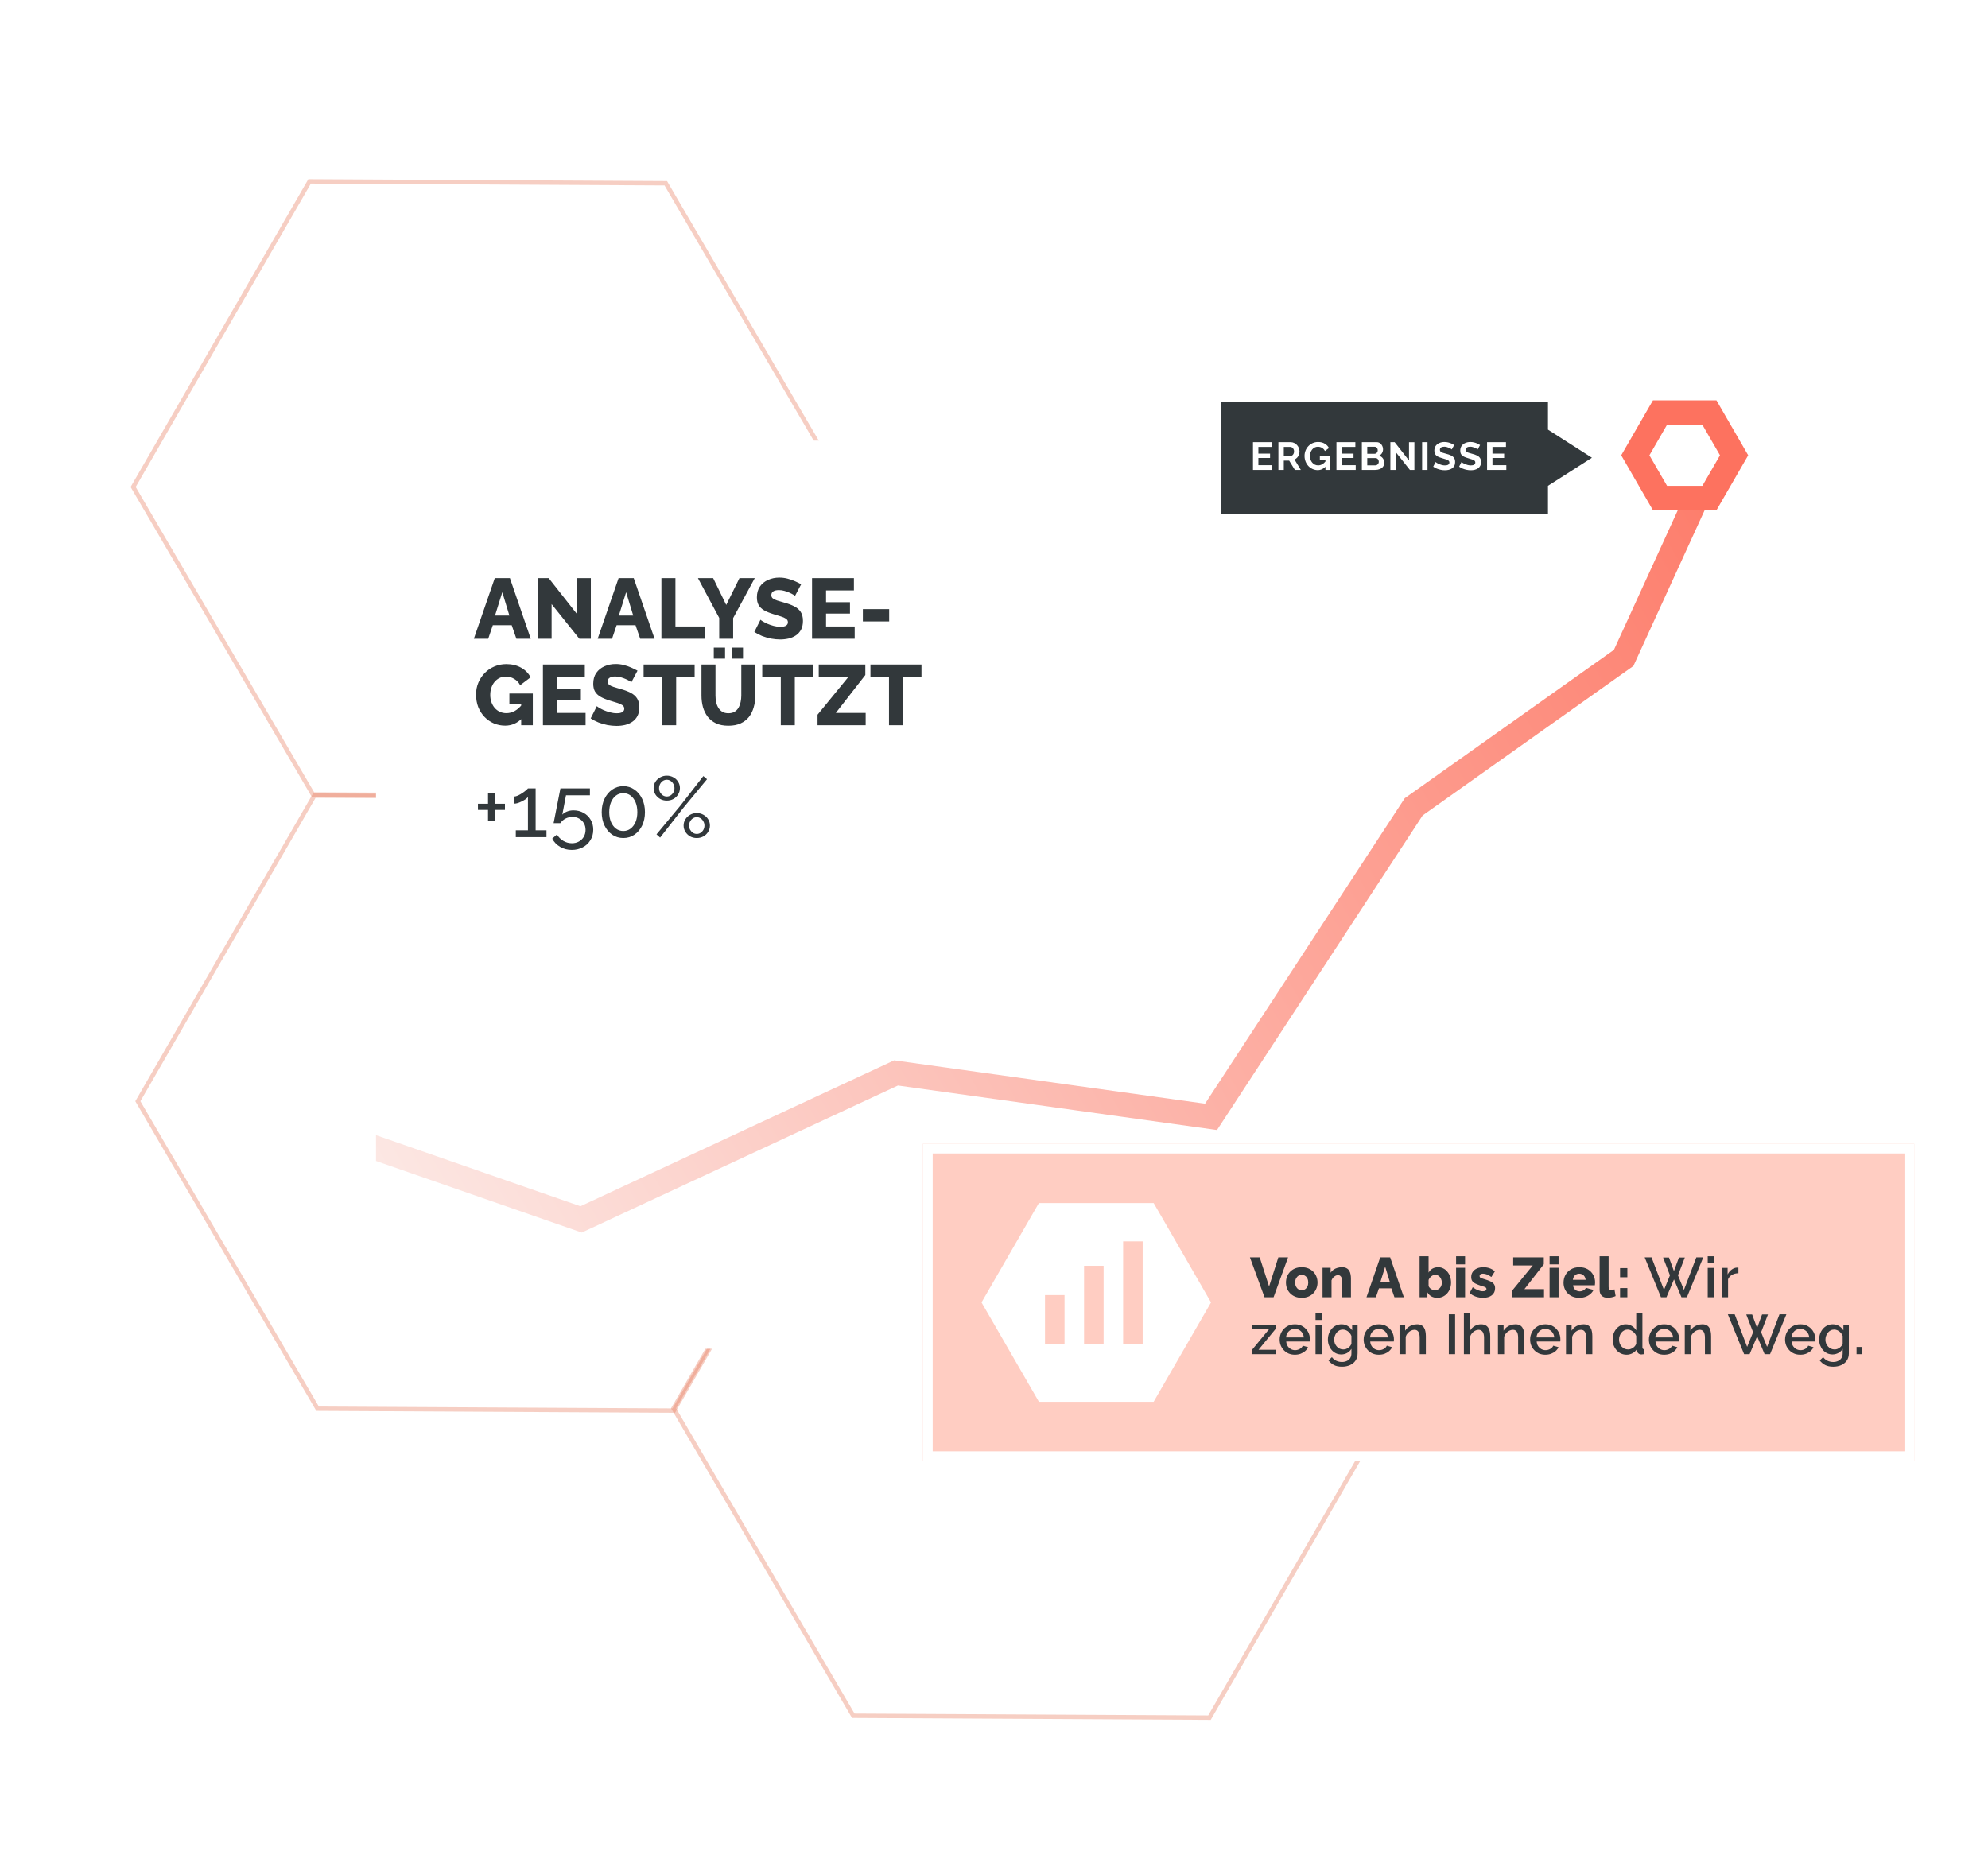 <svg width="943" height="889" viewBox="0 0 943 889" fill="none" xmlns="http://www.w3.org/2000/svg">
<path d="M319.615 669.217L150.651 668.322L65.394 522.442L149.09 377.476L318.054 378.371L403.312 524.251L319.615 669.217Z" stroke="#E47455" stroke-opacity="0.35" stroke-width="2.082"/>
<path d="M317.379 377.808L148.415 376.913L63.157 231.033L146.854 86.067L315.818 86.962L401.075 232.842L317.379 377.808Z" stroke="#E47455" stroke-opacity="0.35" stroke-width="2.082"/>
<path d="M573.714 814.884L404.75 813.989L319.492 668.109L403.189 523.143L572.153 524.038L657.41 669.918L573.714 814.884Z" stroke="#E47455" stroke-opacity="0.35" stroke-width="2.082"/>
<path d="M572.392 524.568L403.428 523.673L318.171 377.793L401.867 232.827L570.831 233.722L656.088 379.602L572.392 524.568Z" stroke="#E47455" stroke-opacity="0.35" stroke-width="2.082"/>
<g clip-path="url(#clip0_2569_15312)" filter="url(#filter0_d_2569_15312)">
<rect width="681" height="430.837" transform="translate(178.357 199.787)" fill="white"/>
<path d="M838.51 153.461L770.179 302.864L670.577 373.512L574.449 520.599L425.046 499.752L275.643 569.242L169.092 532.18" stroke="url(#paint0_linear_2569_15312)" stroke-width="11.582"/>
<path d="M234.698 265.003H241.873L251.765 293.787H244.954L242.725 287.341H233.765L231.576 293.787H224.765L234.698 265.003ZM241.63 282.76L238.265 271.692L234.819 282.76H241.63ZM261.654 277.327V293.787H255.005V265.003H260.276L273.614 281.949V265.003H280.262V293.787H274.83L261.654 277.327ZM293.43 265.003H300.605L310.497 293.787H303.687L301.457 287.341H292.497L290.308 293.787H283.497L293.43 265.003ZM300.362 282.76L296.997 271.692L293.551 282.76H300.362ZM313.737 293.787V265.003H320.386V287.949H334.332V293.787H313.737ZM338.279 265.003L344.482 277.733L350.766 265.003H358.022L347.766 283.976V293.787H341.157V283.895L331.063 265.003H338.279ZM377.111 273.436C377.029 273.3 376.746 273.098 376.259 272.827C375.773 272.53 375.165 272.219 374.435 271.895C373.705 271.571 372.908 271.287 372.043 271.044C371.178 270.8 370.313 270.679 369.448 270.679C368.313 270.679 367.435 270.881 366.813 271.287C366.192 271.665 365.881 272.26 365.881 273.071C365.881 273.719 366.11 274.233 366.57 274.611C367.056 274.99 367.746 275.327 368.638 275.625C369.529 275.895 370.624 276.219 371.921 276.598C373.759 277.084 375.354 277.679 376.705 278.382C378.057 279.057 379.084 279.936 379.786 281.017C380.516 282.098 380.881 283.53 380.881 285.314C380.881 286.936 380.584 288.314 379.989 289.449C379.394 290.557 378.584 291.463 377.557 292.165C376.557 292.841 375.408 293.341 374.111 293.665C372.813 293.963 371.475 294.111 370.097 294.111C368.692 294.111 367.246 293.976 365.759 293.706C364.3 293.409 362.894 293.003 361.543 292.49C360.191 291.949 358.948 291.301 357.813 290.544L360.732 284.746C360.84 284.882 361.191 285.138 361.786 285.517C362.381 285.868 363.11 286.246 363.975 286.652C364.867 287.03 365.854 287.368 366.935 287.665C368.016 287.963 369.11 288.111 370.219 288.111C371.408 288.111 372.286 287.922 372.854 287.544C373.448 287.165 373.746 286.638 373.746 285.963C373.746 285.233 373.435 284.665 372.813 284.26C372.219 283.855 371.394 283.49 370.34 283.165C369.313 282.841 368.124 282.476 366.773 282.071C365.016 281.53 363.556 280.922 362.394 280.246C361.259 279.571 360.408 278.746 359.84 277.773C359.3 276.8 359.029 275.584 359.029 274.125C359.029 272.098 359.502 270.395 360.448 269.017C361.421 267.611 362.719 266.557 364.34 265.854C365.962 265.125 367.732 264.76 369.651 264.76C371.002 264.76 372.3 264.922 373.543 265.246C374.813 265.571 375.989 265.976 377.07 266.463C378.178 266.949 379.165 267.436 380.03 267.922L377.111 273.436ZM405.418 287.949V293.787H385.188V265.003H405.053V270.841H391.836V276.436H403.188V281.828H391.836V287.949H405.418ZM409.295 285.557V279.719H421.781V285.557H409.295ZM239.644 334.99C237.752 334.99 235.968 334.638 234.292 333.936C232.616 333.206 231.143 332.192 229.873 330.895C228.603 329.571 227.603 328.017 226.873 326.233C226.17 324.422 225.819 322.409 225.819 320.192C225.819 318.192 226.184 316.327 226.914 314.598C227.643 312.868 228.657 311.341 229.954 310.017C231.252 308.692 232.765 307.665 234.495 306.935C236.252 306.179 238.144 305.8 240.171 305.8C242.819 305.8 245.157 306.368 247.184 307.503C249.211 308.638 250.711 310.165 251.684 312.084L246.738 315.814C246.09 314.544 245.144 313.544 243.9 312.814C242.684 312.084 241.36 311.719 239.927 311.719C238.846 311.719 237.846 311.949 236.927 312.409C236.035 312.841 235.252 313.463 234.576 314.273C233.927 315.057 233.427 315.976 233.076 317.03C232.725 318.084 232.549 319.219 232.549 320.436C232.549 321.679 232.738 322.828 233.116 323.882C233.495 324.936 234.022 325.855 234.698 326.638C235.373 327.395 236.171 327.99 237.089 328.422C238.035 328.855 239.076 329.071 240.211 329.071C241.59 329.071 242.9 328.733 244.144 328.057C245.414 327.355 246.576 326.328 247.63 324.976V331.544C245.333 333.841 242.671 334.99 239.644 334.99ZM247.225 324.571H241.63V319.746H252.738V334.787H247.225V324.571ZM277.769 328.949V334.787H257.539V306.003H277.404V311.841H264.188V317.436H275.539V322.828H264.188V328.949H277.769ZM299.484 314.436C299.403 314.3 299.119 314.098 298.633 313.827C298.146 313.53 297.538 313.219 296.808 312.895C296.079 312.571 295.281 312.287 294.417 312.044C293.552 311.8 292.687 311.679 291.822 311.679C290.687 311.679 289.808 311.881 289.187 312.287C288.565 312.665 288.254 313.26 288.254 314.071C288.254 314.719 288.484 315.233 288.944 315.611C289.43 315.99 290.119 316.327 291.011 316.625C291.903 316.895 292.998 317.219 294.295 317.598C296.133 318.084 297.727 318.679 299.079 319.382C300.43 320.057 301.457 320.936 302.16 322.017C302.89 323.098 303.254 324.53 303.254 326.314C303.254 327.936 302.957 329.314 302.363 330.449C301.768 331.557 300.957 332.463 299.93 333.165C298.93 333.841 297.781 334.341 296.484 334.665C295.187 334.963 293.849 335.111 292.471 335.111C291.065 335.111 289.619 334.976 288.133 334.706C286.673 334.409 285.268 334.003 283.916 333.49C282.565 332.949 281.322 332.301 280.187 331.544L283.106 325.746C283.214 325.882 283.565 326.138 284.16 326.517C284.754 326.868 285.484 327.246 286.349 327.652C287.241 328.03 288.227 328.368 289.308 328.665C290.39 328.963 291.484 329.111 292.592 329.111C293.781 329.111 294.66 328.922 295.227 328.544C295.822 328.165 296.119 327.638 296.119 326.963C296.119 326.233 295.808 325.665 295.187 325.26C294.592 324.855 293.768 324.49 292.714 324.165C291.687 323.841 290.498 323.476 289.146 323.071C287.389 322.53 285.93 321.922 284.768 321.246C283.633 320.571 282.781 319.746 282.214 318.773C281.673 317.8 281.403 316.584 281.403 315.125C281.403 313.098 281.876 311.395 282.822 310.017C283.795 308.611 285.092 307.557 286.714 306.854C288.335 306.125 290.106 305.76 292.025 305.76C293.376 305.76 294.673 305.922 295.917 306.246C297.187 306.571 298.363 306.976 299.444 307.463C300.552 307.949 301.538 308.436 302.403 308.922L299.484 314.436ZM329.494 311.841H320.737V334.787H314.088V311.841H305.291V306.003H329.494V311.841ZM345.511 335.03C343.214 335.03 341.255 334.652 339.633 333.895C338.011 333.111 336.687 332.057 335.66 330.733C334.66 329.382 333.917 327.855 333.43 326.152C332.971 324.422 332.741 322.611 332.741 320.719V306.003H339.39V320.719C339.39 321.8 339.498 322.855 339.714 323.882C339.93 324.882 340.282 325.774 340.768 326.557C341.255 327.341 341.876 327.963 342.633 328.422C343.417 328.882 344.376 329.111 345.511 329.111C346.674 329.111 347.647 328.882 348.43 328.422C349.214 327.936 349.836 327.301 350.295 326.517C350.755 325.706 351.093 324.801 351.309 323.801C351.525 322.801 351.633 321.773 351.633 320.719V306.003H358.282V320.719C358.282 322.719 358.025 324.584 357.512 326.314C357.025 328.044 356.268 329.571 355.241 330.895C354.214 332.192 352.89 333.206 351.268 333.936C349.674 334.665 347.755 335.03 345.511 335.03ZM338.579 303.206V297.976H343.93V303.206H338.579ZM347.093 303.206V297.976H352.444V303.206H347.093ZM385.771 311.841H377.015V334.787H370.366V311.841H361.568V306.003H385.771V311.841ZM387.802 329.801L402.478 311.841H388.37V306.003H410.465V310.99L396.478 328.949H410.627V334.787H387.802V329.801ZM437.1 311.841H428.343V334.787H421.694V311.841H412.897V306.003H437.1V311.841Z" fill="#32383B"/>
<path d="M239.522 372.058V374.977H234.738V380.166H231.495V374.977H226.711V372.058H231.495V366.868H234.738V372.058H239.522ZM259.225 384.666V387.909H244.671V384.666H250.428V368.855C250.185 369.179 249.806 369.531 249.293 369.909C248.779 370.26 248.198 370.598 247.55 370.923C246.901 371.247 246.252 371.517 245.604 371.733C244.955 371.923 244.36 372.017 243.82 372.017V368.612C244.415 368.612 245.063 368.45 245.766 368.125C246.496 367.774 247.198 367.368 247.874 366.909C248.55 366.45 249.117 366.017 249.577 365.612C250.063 365.206 250.347 364.922 250.428 364.76H254.077V384.666H259.225ZM271.233 393.95C269.179 393.95 267.328 393.463 265.679 392.49C264.031 391.517 262.787 390.22 261.95 388.598L264.179 386.652C264.936 387.896 265.936 388.896 267.179 389.652C268.45 390.409 269.815 390.788 271.274 390.788C272.517 390.788 273.625 390.517 274.598 389.977C275.571 389.436 276.342 388.693 276.909 387.747C277.477 386.774 277.761 385.666 277.761 384.423C277.761 383.206 277.477 382.139 276.909 381.22C276.369 380.301 275.625 379.585 274.679 379.071C273.761 378.558 272.72 378.301 271.558 378.301C270.396 378.301 269.301 378.558 268.274 379.071C267.274 379.585 266.45 380.315 265.801 381.26H262.598L265.842 364.76H279.828V368.044H268.477L266.733 377.206C267.328 376.585 268.071 376.098 268.963 375.747C269.882 375.369 270.896 375.179 272.004 375.179C273.788 375.179 275.382 375.571 276.788 376.355C278.22 377.139 279.342 378.22 280.152 379.598C280.99 380.977 281.409 382.571 281.409 384.382C281.409 386.274 280.95 387.936 280.031 389.369C279.139 390.828 277.923 391.95 276.382 392.734C274.842 393.544 273.125 393.95 271.233 393.95ZM305.931 376.031C305.931 378.409 305.485 380.531 304.593 382.396C303.701 384.233 302.485 385.679 300.944 386.733C299.403 387.788 297.647 388.315 295.674 388.315C293.701 388.315 291.944 387.788 290.403 386.733C288.863 385.679 287.647 384.233 286.755 382.396C285.863 380.531 285.417 378.409 285.417 376.031C285.417 373.652 285.863 371.544 286.755 369.706C287.647 367.841 288.863 366.382 290.403 365.328C291.944 364.247 293.701 363.706 295.674 363.706C297.647 363.706 299.403 364.247 300.944 365.328C302.485 366.382 303.701 367.841 304.593 369.706C305.485 371.544 305.931 373.652 305.931 376.031ZM302.322 376.031C302.322 374.247 302.039 372.679 301.471 371.328C300.903 369.977 300.12 368.923 299.12 368.166C298.12 367.409 296.971 367.031 295.674 367.031C294.349 367.031 293.187 367.409 292.187 368.166C291.187 368.923 290.403 369.977 289.836 371.328C289.268 372.679 288.984 374.247 288.984 376.031C288.984 377.814 289.268 379.382 289.836 380.733C290.403 382.058 291.187 383.098 292.187 383.855C293.187 384.612 294.349 384.99 295.674 384.99C296.971 384.99 298.12 384.612 299.12 383.855C300.12 383.098 300.903 382.058 301.471 380.733C302.039 379.382 302.322 377.814 302.322 376.031ZM316.279 370.558C315.144 370.558 314.103 370.301 313.157 369.787C312.211 369.247 311.455 368.531 310.887 367.639C310.319 366.72 310.036 365.72 310.036 364.639C310.036 363.531 310.319 362.531 310.887 361.639C311.455 360.747 312.211 360.044 313.157 359.531C314.103 358.99 315.144 358.72 316.279 358.72C317.441 358.72 318.495 358.99 319.441 359.531C320.387 360.044 321.13 360.747 321.671 361.639C322.238 362.531 322.522 363.517 322.522 364.598C322.522 365.706 322.238 366.72 321.671 367.639C321.13 368.531 320.387 369.247 319.441 369.787C318.495 370.301 317.441 370.558 316.279 370.558ZM316.279 368.612C316.955 368.612 317.563 368.436 318.103 368.085C318.671 367.706 319.117 367.22 319.441 366.625C319.765 366.004 319.928 365.341 319.928 364.639C319.928 363.909 319.752 363.247 319.401 362.652C319.076 362.031 318.63 361.544 318.063 361.193C317.522 360.841 316.928 360.666 316.279 360.666C315.603 360.666 314.982 360.855 314.414 361.233C313.873 361.585 313.441 362.071 313.117 362.693C312.792 363.287 312.63 363.936 312.63 364.639C312.63 365.368 312.792 366.031 313.117 366.625C313.468 367.22 313.914 367.706 314.455 368.085C315.022 368.436 315.63 368.612 316.279 368.612ZM330.509 388.315C329.347 388.315 328.293 388.058 327.347 387.544C326.428 387.004 325.684 386.288 325.117 385.396C324.549 384.477 324.265 383.477 324.265 382.396C324.265 381.287 324.549 380.287 325.117 379.396C325.684 378.504 326.428 377.801 327.347 377.287C328.293 376.747 329.347 376.477 330.509 376.477C331.671 376.477 332.725 376.747 333.671 377.287C334.617 377.801 335.36 378.504 335.901 379.396C336.468 380.287 336.752 381.274 336.752 382.355C336.752 383.463 336.468 384.477 335.901 385.396C335.36 386.288 334.617 387.004 333.671 387.544C332.725 388.058 331.671 388.315 330.509 388.315ZM330.509 386.369C331.184 386.369 331.793 386.193 332.333 385.842C332.901 385.463 333.347 384.977 333.671 384.382C333.995 383.76 334.157 383.098 334.157 382.396C334.157 381.666 333.982 381.004 333.63 380.409C333.306 379.787 332.86 379.301 332.293 378.95C331.752 378.598 331.157 378.423 330.509 378.423C329.833 378.423 329.211 378.612 328.644 378.99C328.103 379.342 327.671 379.828 327.347 380.45C327.022 381.044 326.86 381.693 326.86 382.396C326.86 383.125 327.022 383.788 327.347 384.382C327.698 384.977 328.144 385.463 328.684 385.842C329.252 386.193 329.86 386.369 330.509 386.369ZM311.414 386.571L322.765 372.909L333.63 358.922L335.374 360.422L324.144 374.004L313.117 388.112L311.414 386.571Z" fill="#32383B"/>
</g>
<path d="M787.42 236.289L775.707 216.002L787.42 195.715H810.846L822.559 216.002L810.846 236.289H787.42Z" fill="white" stroke="#FD725F" stroke-width="11.582"/>
<path d="M579.082 190.522H734.276V203.841L755.123 217.16L734.276 230.479V243.798H579.082V190.522Z" fill="#32383B"/>
<path d="M603.487 220.698V222.94H594.351V209.784H603.32V212.026H596.908V215.195H602.449V217.27H596.908V220.698H603.487ZM606.407 222.94V209.784H612.225C612.831 209.784 613.387 209.907 613.893 210.154C614.412 210.401 614.857 210.735 615.227 211.155C615.61 211.575 615.901 212.044 616.098 212.563C616.308 213.082 616.413 213.613 616.413 214.157C616.413 214.713 616.315 215.25 616.117 215.769C615.932 216.276 615.66 216.72 615.302 217.103C614.943 217.486 614.523 217.783 614.041 217.993L617.043 222.94H614.227L611.521 218.53H608.964V222.94H606.407ZM608.964 216.288H612.17C612.491 216.288 612.775 216.195 613.022 216.01C613.269 215.812 613.467 215.553 613.615 215.232C613.764 214.91 613.838 214.552 613.838 214.157C613.838 213.737 613.751 213.372 613.578 213.064C613.405 212.742 613.183 212.489 612.911 212.304C612.652 212.119 612.368 212.026 612.059 212.026H608.964V216.288ZM625.051 223.033C624.199 223.033 623.39 222.86 622.624 222.514C621.87 222.168 621.203 221.693 620.622 221.087C620.054 220.47 619.609 219.753 619.288 218.938C618.967 218.122 618.806 217.239 618.806 216.288C618.806 215.386 618.967 214.54 619.288 213.749C619.609 212.946 620.06 212.242 620.641 211.637C621.221 211.031 621.901 210.556 622.679 210.21C623.458 209.864 624.304 209.691 625.218 209.691C626.453 209.691 627.51 209.957 628.387 210.488C629.276 211.007 629.943 211.699 630.388 212.563L628.479 213.972C628.146 213.317 627.676 212.817 627.071 212.471C626.478 212.125 625.829 211.952 625.125 211.952C624.569 211.952 624.063 212.069 623.606 212.304C623.149 212.539 622.753 212.86 622.42 213.267C622.086 213.675 621.827 214.145 621.642 214.676C621.469 215.207 621.382 215.769 621.382 216.362C621.382 216.992 621.475 217.573 621.66 218.104C621.858 218.635 622.129 219.098 622.475 219.494C622.834 219.889 623.247 220.204 623.717 220.439C624.186 220.661 624.705 220.772 625.274 220.772C625.941 220.772 626.577 220.599 627.182 220.253C627.8 219.908 628.374 219.401 628.906 218.734V221.254C627.806 222.44 626.521 223.033 625.051 223.033ZM628.72 218.048H626.07V216.177H630.833V222.94H628.72V218.048ZM643.074 220.698V222.94H633.939V209.784H642.907V212.026H636.496V215.195H642.036V217.27H636.496V220.698H643.074ZM656.594 219.549C656.594 220.291 656.402 220.914 656.019 221.421C655.636 221.915 655.118 222.292 654.463 222.551C653.82 222.811 653.116 222.94 652.35 222.94H645.994V209.784H653.036C653.654 209.784 654.185 209.95 654.63 210.284C655.087 210.605 655.433 211.025 655.667 211.544C655.914 212.051 656.038 212.582 656.038 213.138C656.038 213.768 655.877 214.367 655.556 214.935C655.235 215.503 654.766 215.924 654.148 216.195C654.901 216.418 655.494 216.819 655.927 217.4C656.371 217.98 656.594 218.697 656.594 219.549ZM654.018 219.068C654.018 218.734 653.95 218.437 653.814 218.178C653.678 217.906 653.493 217.696 653.258 217.548C653.036 217.387 652.777 217.307 652.48 217.307H648.552V220.772H652.35C652.659 220.772 652.937 220.698 653.184 220.55C653.444 220.389 653.647 220.179 653.796 219.92C653.944 219.661 654.018 219.376 654.018 219.068ZM648.552 211.97V215.287H651.961C652.245 215.287 652.505 215.219 652.739 215.083C652.974 214.948 653.16 214.756 653.295 214.509C653.444 214.262 653.518 213.965 653.518 213.62C653.518 213.286 653.45 212.996 653.314 212.749C653.19 212.502 653.017 212.31 652.795 212.174C652.585 212.038 652.344 211.97 652.072 211.97H648.552ZM662.073 214.49V222.94H659.516V209.784H661.554L668.355 218.456V209.802H670.912V222.94H668.781L662.073 214.49ZM674.576 222.94V209.784H677.133V222.94H674.576ZM688.643 213.23C688.556 213.144 688.396 213.027 688.161 212.878C687.939 212.73 687.661 212.588 687.327 212.452C687.006 212.316 686.654 212.199 686.271 212.1C685.888 211.989 685.499 211.933 685.103 211.933C684.412 211.933 683.887 212.063 683.528 212.322C683.182 212.582 683.01 212.946 683.01 213.416C683.01 213.774 683.121 214.058 683.343 214.268C683.565 214.478 683.899 214.657 684.344 214.805C684.788 214.954 685.344 215.114 686.011 215.287C686.876 215.497 687.624 215.757 688.254 216.066C688.896 216.362 689.384 216.757 689.718 217.252C690.064 217.733 690.236 218.376 690.236 219.179C690.236 219.883 690.107 220.488 689.847 220.995C689.588 221.489 689.23 221.89 688.773 222.199C688.315 222.508 687.797 222.737 687.216 222.885C686.635 223.021 686.018 223.089 685.363 223.089C684.708 223.089 684.053 223.021 683.399 222.885C682.744 222.749 682.114 222.557 681.509 222.31C680.903 222.051 680.347 221.742 679.841 221.384L680.971 219.179C681.082 219.29 681.28 219.438 681.564 219.623C681.848 219.796 682.194 219.976 682.602 220.161C683.01 220.334 683.454 220.482 683.936 220.606C684.418 220.729 684.906 220.791 685.4 220.791C686.092 220.791 686.617 220.674 686.975 220.439C687.333 220.204 687.512 219.871 687.512 219.438C687.512 219.043 687.37 218.734 687.086 218.512C686.802 218.289 686.407 218.098 685.9 217.937C685.394 217.764 684.795 217.579 684.103 217.381C683.275 217.147 682.583 216.887 682.027 216.603C681.471 216.306 681.058 215.936 680.786 215.491C680.514 215.046 680.378 214.49 680.378 213.823C680.378 212.922 680.588 212.168 681.008 211.563C681.441 210.945 682.021 210.482 682.75 210.173C683.479 209.852 684.288 209.691 685.178 209.691C685.795 209.691 686.376 209.759 686.919 209.895C687.475 210.031 687.994 210.21 688.476 210.432C688.958 210.655 689.39 210.896 689.773 211.155L688.643 213.23ZM700.934 213.23C700.847 213.144 700.687 213.027 700.452 212.878C700.23 212.73 699.952 212.588 699.618 212.452C699.297 212.316 698.945 212.199 698.562 212.1C698.179 211.989 697.79 211.933 697.394 211.933C696.703 211.933 696.178 212.063 695.819 212.322C695.473 212.582 695.301 212.946 695.301 213.416C695.301 213.774 695.412 214.058 695.634 214.268C695.856 214.478 696.19 214.657 696.635 214.805C697.079 214.954 697.635 215.114 698.302 215.287C699.167 215.497 699.915 215.757 700.545 216.066C701.187 216.362 701.675 216.757 702.009 217.252C702.355 217.733 702.527 218.376 702.527 219.179C702.527 219.883 702.398 220.488 702.138 220.995C701.879 221.489 701.521 221.89 701.064 222.199C700.606 222.508 700.088 222.737 699.507 222.885C698.926 223.021 698.309 223.089 697.654 223.089C696.999 223.089 696.344 223.021 695.69 222.885C695.035 222.749 694.405 222.557 693.8 222.31C693.194 222.051 692.638 221.742 692.132 221.384L693.262 219.179C693.373 219.29 693.571 219.438 693.855 219.623C694.139 219.796 694.485 219.976 694.893 220.161C695.301 220.334 695.745 220.482 696.227 220.606C696.709 220.729 697.197 220.791 697.691 220.791C698.383 220.791 698.908 220.674 699.266 220.439C699.624 220.204 699.803 219.871 699.803 219.438C699.803 219.043 699.661 218.734 699.377 218.512C699.093 218.289 698.698 218.098 698.191 217.937C697.685 217.764 697.086 217.579 696.394 217.381C695.566 217.147 694.874 216.887 694.318 216.603C693.762 216.306 693.349 215.936 693.077 215.491C692.805 215.046 692.669 214.49 692.669 213.823C692.669 212.922 692.879 212.168 693.299 211.563C693.732 210.945 694.312 210.482 695.041 210.173C695.77 209.852 696.579 209.691 697.469 209.691C698.086 209.691 698.667 209.759 699.21 209.895C699.766 210.031 700.285 210.21 700.767 210.432C701.249 210.655 701.681 210.896 702.064 211.155L700.934 213.23ZM714.522 220.698V222.94H705.386V209.784H714.355V212.026H707.944V215.195H713.484V217.27H707.944V220.698H714.522Z" fill="white"/>
<g filter="url(#filter1_d_2569_15312)">
<g clip-path="url(#clip1_2569_15312)">
<rect x="437.786" y="533.338" width="470.214" height="150.561" fill="#FFCDC2"/>
<path d="M597.535 587.262L601.984 601.06L606.379 587.262H610.987L604.115 606.175H599.826L592.9 587.262H597.535ZM617.473 606.441C616.283 606.441 615.218 606.246 614.277 605.855C613.353 605.464 612.572 604.932 611.933 604.257C611.293 603.582 610.805 602.81 610.467 601.939C610.148 601.069 609.988 600.155 609.988 599.196C609.988 598.219 610.148 597.296 610.467 596.425C610.805 595.555 611.293 594.783 611.933 594.108C612.572 593.433 613.353 592.9 614.277 592.51C615.218 592.119 616.283 591.924 617.473 591.924C618.663 591.924 619.72 592.119 620.643 592.51C621.567 592.9 622.348 593.433 622.987 594.108C623.627 594.783 624.115 595.555 624.452 596.425C624.79 597.296 624.958 598.219 624.958 599.196C624.958 600.155 624.79 601.069 624.452 601.939C624.115 602.81 623.627 603.582 622.987 604.257C622.348 604.932 621.567 605.464 620.643 605.855C619.72 606.246 618.663 606.441 617.473 606.441ZM614.357 599.196C614.357 599.924 614.49 600.563 614.756 601.114C615.04 601.664 615.413 602.09 615.875 602.392C616.337 602.694 616.869 602.845 617.473 602.845C618.059 602.845 618.583 602.694 619.045 602.392C619.524 602.073 619.897 601.638 620.164 601.087C620.43 600.536 620.563 599.906 620.563 599.196C620.563 598.468 620.43 597.828 620.164 597.278C619.897 596.727 619.524 596.301 619.045 595.999C618.583 595.697 618.059 595.546 617.473 595.546C616.869 595.546 616.337 595.697 615.875 595.999C615.413 596.301 615.04 596.727 614.756 597.278C614.49 597.828 614.357 598.468 614.357 599.196ZM640.817 606.175H636.555V598.317C636.555 597.393 636.378 596.727 636.022 596.319C635.685 595.893 635.232 595.68 634.664 595.68C634.273 595.68 633.874 595.786 633.465 595.999C633.057 596.212 632.684 596.505 632.346 596.878C632.027 597.251 631.778 597.677 631.601 598.157V606.175H627.339V592.19H631.174V594.534C631.53 593.984 631.973 593.513 632.506 593.122C633.039 592.732 633.652 592.439 634.344 592.243C635.037 592.03 635.792 591.924 636.608 591.924C637.514 591.924 638.242 592.092 638.793 592.43C639.361 592.749 639.787 593.176 640.071 593.708C640.373 594.241 640.569 594.818 640.657 595.44C640.764 596.044 640.817 596.638 640.817 597.225V606.175ZM654.707 587.262H659.422L665.921 606.175H661.446L659.981 601.939H654.094L652.656 606.175H648.181L654.707 587.262ZM659.262 598.929L657.051 591.657L654.787 598.929H659.262ZM681.772 606.441C680.707 606.441 679.774 606.219 678.975 605.775C678.176 605.314 677.546 604.674 677.084 603.857V606.175H673.381V586.729H677.643V594.481C678.105 593.664 678.718 593.034 679.481 592.59C680.263 592.146 681.177 591.924 682.225 591.924C683.113 591.924 683.921 592.119 684.649 592.51C685.395 592.883 686.034 593.406 686.567 594.081C687.117 594.738 687.544 595.511 687.846 596.399C688.147 597.269 688.298 598.219 688.298 599.249C688.298 600.261 688.13 601.202 687.792 602.073C687.473 602.943 687.02 603.706 686.434 604.363C685.848 605.021 685.155 605.535 684.356 605.908C683.575 606.264 682.713 606.441 681.772 606.441ZM680.573 602.845C681.053 602.845 681.497 602.756 681.905 602.579C682.332 602.383 682.696 602.126 682.997 601.806C683.299 601.487 683.53 601.114 683.69 600.687C683.85 600.243 683.93 599.764 683.93 599.249C683.93 598.592 683.797 597.979 683.53 597.411C683.264 596.843 682.891 596.39 682.411 596.052C681.95 595.715 681.408 595.546 680.787 595.546C680.343 595.546 679.916 595.653 679.508 595.866C679.099 596.079 678.735 596.372 678.416 596.745C678.096 597.1 677.839 597.509 677.643 597.97V600.901C677.785 601.202 677.963 601.478 678.176 601.726C678.389 601.957 678.62 602.153 678.869 602.312C679.135 602.472 679.41 602.605 679.694 602.712C679.996 602.801 680.289 602.845 680.573 602.845ZM690.686 606.175V592.19H694.948V606.175H690.686ZM690.686 590.592V586.729H694.948V590.592H690.686ZM703.487 606.441C702.297 606.441 701.134 606.246 699.997 605.855C698.861 605.464 697.902 604.887 697.12 604.124L698.585 601.433C699.438 602.055 700.264 602.525 701.063 602.845C701.88 603.165 702.643 603.325 703.354 603.325C703.904 603.325 704.33 603.236 704.632 603.058C704.934 602.881 705.085 602.605 705.085 602.232C705.085 601.966 704.996 601.762 704.819 601.62C704.641 601.46 704.366 601.318 703.993 601.194C703.638 601.069 703.194 600.936 702.661 600.794C701.595 600.439 700.707 600.093 699.997 599.755C699.287 599.418 698.754 599.009 698.399 598.53C698.044 598.033 697.866 597.393 697.866 596.612C697.866 595.671 698.097 594.854 698.559 594.161C699.038 593.451 699.713 592.9 700.583 592.51C701.453 592.119 702.492 591.924 703.7 591.924C704.659 591.924 705.591 592.075 706.497 592.376C707.42 592.678 708.281 593.184 709.081 593.895L707.429 596.559C706.63 596.008 705.92 595.608 705.298 595.36C704.677 595.111 704.073 594.987 703.487 594.987C703.185 594.987 702.91 595.022 702.661 595.093C702.412 595.165 702.208 595.289 702.048 595.466C701.906 595.626 701.835 595.839 701.835 596.106C701.835 596.372 701.906 596.585 702.048 596.745C702.208 596.905 702.448 597.047 702.767 597.171C703.105 597.278 703.522 597.411 704.019 597.571C705.174 597.908 706.133 598.255 706.896 598.61C707.66 598.947 708.228 599.373 708.601 599.888C708.992 600.386 709.187 601.051 709.187 601.886C709.187 603.307 708.672 604.426 707.642 605.242C706.63 606.042 705.245 606.441 703.487 606.441ZM717.404 602.898L727.047 591.098H717.777V587.262H732.295V590.538L723.105 602.339H732.401V606.175H717.404V602.898ZM735.038 606.175V592.19H739.3V606.175H735.038ZM735.038 590.592V586.729H739.3V590.592H735.038ZM749.17 606.441C747.981 606.441 746.924 606.255 746.001 605.882C745.077 605.491 744.287 604.967 743.63 604.31C742.99 603.653 742.502 602.898 742.165 602.046C741.827 601.176 741.659 600.27 741.659 599.329C741.659 597.979 741.952 596.754 742.538 595.653C743.141 594.534 744.003 593.637 745.122 592.962C746.24 592.27 747.59 591.924 749.17 591.924C750.751 591.924 752.092 592.261 753.193 592.936C754.312 593.611 755.164 594.499 755.75 595.6C756.336 596.683 756.629 597.864 756.629 599.142C756.629 599.391 756.611 599.64 756.576 599.888C756.558 600.119 756.54 600.323 756.522 600.501H746.187C746.24 601.123 746.409 601.646 746.693 602.073C746.995 602.499 747.377 602.827 747.839 603.058C748.3 603.271 748.789 603.378 749.304 603.378C749.943 603.378 750.538 603.227 751.088 602.925C751.657 602.623 752.047 602.215 752.26 601.7L755.883 602.712C755.528 603.44 755.022 604.088 754.365 604.656C753.725 605.207 752.962 605.642 752.074 605.962C751.204 606.281 750.236 606.441 749.17 606.441ZM746.08 597.89H752.154C752.083 597.304 751.914 596.798 751.648 596.372C751.381 595.928 751.026 595.591 750.582 595.36C750.138 595.111 749.65 594.987 749.117 594.987C748.567 594.987 748.069 595.111 747.625 595.36C747.199 595.591 746.853 595.928 746.587 596.372C746.32 596.798 746.151 597.304 746.08 597.89ZM758.774 586.729H763.036V601.194C763.036 601.78 763.142 602.197 763.355 602.446C763.569 602.694 763.87 602.818 764.261 602.818C764.528 602.818 764.794 602.783 765.06 602.712C765.344 602.623 765.593 602.525 765.806 602.419L766.366 605.615C765.833 605.864 765.22 606.059 764.528 606.201C763.835 606.344 763.187 606.415 762.583 606.415C761.375 606.415 760.434 606.095 759.759 605.456C759.102 604.799 758.774 603.875 758.774 602.685V586.729ZM768.469 596.692V592.35H771.932V596.692H768.469ZM768.469 606.175V601.833H771.932V606.175H768.469ZM788.882 587.342H791.679L794.023 593.762L796.394 587.342H799.191L795.941 595.759L798.765 602.712L804.652 587.262H807.928L800.177 606.175H797.593L794.05 597.704L790.48 606.175H787.87L780.145 587.262H783.395L789.308 602.712L792.132 595.759L788.882 587.342ZM810.053 606.175V592.243H812.983V606.175H810.053ZM810.053 589.952V586.729H812.983V589.952H810.053ZM824.603 594.774C823.466 594.792 822.454 595.049 821.566 595.546C820.696 596.044 820.074 596.745 819.701 597.651V606.175H816.771V592.243H819.488V595.36C819.968 594.401 820.598 593.637 821.379 593.069C822.161 592.483 822.987 592.163 823.857 592.11C824.034 592.11 824.176 592.11 824.283 592.11C824.407 592.11 824.514 592.119 824.603 592.137V594.774ZM593.726 631.337L601.984 621.321H594.019V619.243H605.18V621.081L596.976 631.097H605.26V633.175H593.726V631.337ZM614.22 633.441C613.137 633.441 612.151 633.255 611.263 632.882C610.393 632.491 609.639 631.967 608.999 631.31C608.36 630.635 607.863 629.872 607.508 629.019C607.17 628.149 607.001 627.226 607.001 626.249C607.001 624.935 607.303 623.736 607.907 622.653C608.511 621.552 609.354 620.673 610.438 620.016C611.521 619.341 612.791 619.004 614.247 619.004C615.703 619.004 616.955 619.341 618.003 620.016C619.068 620.673 619.894 621.543 620.48 622.626C621.066 623.71 621.359 624.873 621.359 626.116C621.359 626.329 621.35 626.533 621.333 626.728C621.315 626.906 621.297 627.057 621.279 627.181H610.118C610.171 627.998 610.393 628.717 610.784 629.339C611.192 629.943 611.707 630.422 612.329 630.777C612.951 631.115 613.616 631.284 614.327 631.284C615.108 631.284 615.845 631.088 616.538 630.697C617.248 630.307 617.728 629.792 617.976 629.153L620.48 629.872C620.178 630.547 619.717 631.159 619.095 631.71C618.491 632.242 617.772 632.669 616.937 632.988C616.103 633.29 615.197 633.441 614.22 633.441ZM610.038 625.237H618.456C618.402 624.438 618.172 623.736 617.763 623.132C617.372 622.511 616.866 622.031 616.245 621.694C615.641 621.339 614.966 621.161 614.22 621.161C613.492 621.161 612.817 621.339 612.196 621.694C611.592 622.031 611.095 622.511 610.704 623.132C610.313 623.736 610.091 624.438 610.038 625.237ZM624.016 633.175V619.243H626.946V633.175H624.016ZM624.016 616.952V613.729H626.946V616.952H624.016ZM636.247 633.308C635.306 633.308 634.445 633.122 633.664 632.749C632.882 632.358 632.207 631.834 631.639 631.177C631.089 630.52 630.653 629.765 630.334 628.913C630.032 628.06 629.881 627.164 629.881 626.222C629.881 625.228 630.041 624.296 630.36 623.425C630.68 622.555 631.124 621.792 631.692 621.135C632.278 620.46 632.962 619.936 633.743 619.563C634.525 619.19 635.395 619.004 636.354 619.004C637.473 619.004 638.449 619.27 639.284 619.803C640.137 620.335 640.838 621.028 641.388 621.88V619.243H643.972V632.775C643.972 634.125 643.644 635.27 642.987 636.212C642.347 637.153 641.468 637.872 640.35 638.369C639.231 638.866 637.97 639.115 636.567 639.115C635.022 639.115 633.743 638.849 632.731 638.316C631.719 637.783 630.858 637.055 630.147 636.132L631.799 634.587C632.332 635.332 633.015 635.901 633.85 636.291C634.702 636.682 635.608 636.877 636.567 636.877C637.366 636.877 638.103 636.727 638.778 636.425C639.471 636.14 640.021 635.688 640.43 635.066C640.838 634.462 641.042 633.699 641.042 632.775V630.644C640.545 631.479 639.861 632.136 638.991 632.615C638.121 633.077 637.206 633.308 636.247 633.308ZM637.206 630.937C637.65 630.937 638.077 630.866 638.485 630.724C638.893 630.564 639.266 630.36 639.604 630.111C639.959 629.845 640.261 629.552 640.509 629.232C640.758 628.895 640.936 628.54 641.042 628.167V624.518C640.811 623.914 640.483 623.39 640.057 622.946C639.63 622.484 639.151 622.129 638.618 621.88C638.085 621.632 637.544 621.507 636.993 621.507C636.354 621.507 635.777 621.65 635.262 621.934C634.765 622.2 634.338 622.564 633.983 623.026C633.628 623.47 633.353 623.976 633.157 624.544C632.962 625.112 632.864 625.698 632.864 626.302C632.864 626.942 632.971 627.536 633.184 628.087C633.415 628.638 633.726 629.135 634.116 629.579C634.507 630.005 634.969 630.342 635.502 630.591C636.034 630.822 636.603 630.937 637.206 630.937ZM654.066 633.441C652.982 633.441 651.997 633.255 651.109 632.882C650.239 632.491 649.484 631.967 648.845 631.31C648.205 630.635 647.708 629.872 647.353 629.019C647.015 628.149 646.847 627.226 646.847 626.249C646.847 624.935 647.149 623.736 647.752 622.653C648.356 621.552 649.2 620.673 650.283 620.016C651.366 619.341 652.636 619.004 654.092 619.004C655.548 619.004 656.8 619.341 657.848 620.016C658.914 620.673 659.739 621.543 660.325 622.626C660.911 623.71 661.204 624.873 661.204 626.116C661.204 626.329 661.196 626.533 661.178 626.728C661.16 626.906 661.142 627.057 661.125 627.181H649.963C650.017 627.998 650.239 628.717 650.629 629.339C651.038 629.943 651.553 630.422 652.174 630.777C652.796 631.115 653.462 631.284 654.172 631.284C654.953 631.284 655.69 631.088 656.383 630.697C657.093 630.307 657.573 629.792 657.821 629.153L660.325 629.872C660.024 630.547 659.562 631.159 658.94 631.71C658.336 632.242 657.617 632.669 656.783 632.988C655.948 633.29 655.042 633.441 654.066 633.441ZM649.883 625.237H658.301C658.248 624.438 658.017 623.736 657.608 623.132C657.218 622.511 656.712 622.031 656.09 621.694C655.486 621.339 654.811 621.161 654.066 621.161C653.337 621.161 652.663 621.339 652.041 621.694C651.437 622.031 650.94 622.511 650.549 623.132C650.159 623.736 649.937 624.438 649.883 625.237ZM676.354 633.175H673.424V625.37C673.424 624.074 673.211 623.123 672.785 622.52C672.376 621.916 671.763 621.614 670.947 621.614C670.378 621.614 669.81 621.756 669.242 622.04C668.691 622.324 668.194 622.715 667.75 623.212C667.306 623.692 666.986 624.251 666.791 624.89V633.175H663.861V619.243H666.525V622.04C666.88 621.419 667.342 620.886 667.91 620.442C668.496 619.98 669.153 619.625 669.881 619.376C670.609 619.128 671.382 619.004 672.199 619.004C673.033 619.004 673.717 619.154 674.25 619.456C674.8 619.758 675.226 620.176 675.528 620.708C675.848 621.223 676.061 621.827 676.168 622.52C676.292 623.195 676.354 623.914 676.354 624.677V633.175ZM687.242 633.175V614.262H690.226V633.175H687.242ZM706.887 633.175H703.956V625.37C703.956 624.109 703.726 623.168 703.264 622.546C702.802 621.925 702.154 621.614 701.319 621.614C700.804 621.614 700.272 621.756 699.721 622.04C699.17 622.324 698.682 622.715 698.256 623.212C697.83 623.692 697.519 624.251 697.324 624.89V633.175H694.393V613.729H697.324V622.04C697.856 621.099 698.584 620.362 699.508 619.829C700.431 619.279 701.426 619.004 702.491 619.004C703.361 619.004 704.081 619.154 704.649 619.456C705.217 619.758 705.661 620.176 705.981 620.708C706.318 621.223 706.549 621.827 706.673 622.52C706.816 623.195 706.887 623.914 706.887 624.677V633.175ZM723.047 633.175H720.117V625.37C720.117 624.074 719.904 623.123 719.478 622.52C719.069 621.916 718.457 621.614 717.64 621.614C717.071 621.614 716.503 621.756 715.935 622.04C715.384 622.324 714.887 622.715 714.443 623.212C713.999 623.692 713.68 624.251 713.484 624.89V633.175H710.554V619.243H713.218V622.04C713.573 621.419 714.035 620.886 714.603 620.442C715.189 619.98 715.846 619.625 716.574 619.376C717.302 619.128 718.075 619.004 718.892 619.004C719.726 619.004 720.41 619.154 720.943 619.456C721.493 619.758 721.919 620.176 722.221 620.708C722.541 621.223 722.754 621.827 722.861 622.52C722.985 623.195 723.047 623.914 723.047 624.677V633.175ZM733.028 633.441C731.944 633.441 730.959 633.255 730.071 632.882C729.201 632.491 728.446 631.967 727.807 631.31C727.167 630.635 726.67 629.872 726.315 629.019C725.978 628.149 725.809 627.226 725.809 626.249C725.809 624.935 726.111 623.736 726.715 622.653C727.318 621.552 728.162 620.673 729.245 620.016C730.328 619.341 731.598 619.004 733.054 619.004C734.511 619.004 735.763 619.341 736.81 620.016C737.876 620.673 738.702 621.543 739.288 622.626C739.874 623.71 740.167 624.873 740.167 626.116C740.167 626.329 740.158 626.533 740.14 626.728C740.122 626.906 740.105 627.057 740.087 627.181H728.926C728.979 627.998 729.201 628.717 729.591 629.339C730 629.943 730.515 630.422 731.136 630.777C731.758 631.115 732.424 631.284 733.134 631.284C733.916 631.284 734.653 631.088 735.345 630.697C736.056 630.307 736.535 629.792 736.784 629.153L739.288 629.872C738.986 630.547 738.524 631.159 737.902 631.71C737.299 632.242 736.579 632.669 735.745 632.988C734.91 633.29 734.004 633.441 733.028 633.441ZM728.846 625.237H737.263C737.21 624.438 736.979 623.736 736.571 623.132C736.18 622.511 735.674 622.031 735.052 621.694C734.448 621.339 733.774 621.161 733.028 621.161C732.3 621.161 731.625 621.339 731.003 621.694C730.399 622.031 729.902 622.511 729.512 623.132C729.121 623.736 728.899 624.438 728.846 625.237ZM755.316 633.175H752.386V625.37C752.386 624.074 752.173 623.123 751.747 622.52C751.338 621.916 750.726 621.614 749.909 621.614C749.341 621.614 748.772 621.756 748.204 622.04C747.653 622.324 747.156 622.715 746.712 623.212C746.268 623.692 745.949 624.251 745.753 624.89V633.175H742.823V619.243H745.487V622.04C745.842 621.419 746.304 620.886 746.872 620.442C747.458 619.98 748.115 619.625 748.843 619.376C749.571 619.128 750.344 619.004 751.161 619.004C751.995 619.004 752.679 619.154 753.212 619.456C753.762 619.758 754.189 620.176 754.491 620.708C754.81 621.223 755.023 621.827 755.13 622.52C755.254 623.195 755.316 623.914 755.316 624.677V633.175ZM764.952 626.222C764.952 624.89 765.219 623.683 765.752 622.6C766.302 621.499 767.048 620.628 767.989 619.989C768.93 619.332 770.014 619.004 771.239 619.004C772.305 619.004 773.263 619.279 774.116 619.829C774.986 620.38 775.661 621.064 776.14 621.88V613.729H779.07V629.872C779.07 630.209 779.133 630.449 779.257 630.591C779.381 630.733 779.585 630.813 779.87 630.831V633.175C779.319 633.264 778.893 633.308 778.591 633.308C778.041 633.308 777.57 633.148 777.179 632.829C776.806 632.509 776.611 632.127 776.593 631.683L776.567 630.644C776.034 631.532 775.315 632.225 774.409 632.722C773.503 633.201 772.562 633.441 771.585 633.441C770.626 633.441 769.738 633.255 768.922 632.882C768.122 632.509 767.421 631.985 766.817 631.31C766.231 630.635 765.769 629.863 765.432 628.993C765.112 628.123 764.952 627.199 764.952 626.222ZM776.14 628.167V624.518C775.945 623.949 775.625 623.443 775.181 622.999C774.755 622.537 774.267 622.173 773.716 621.907C773.184 621.641 772.651 621.507 772.118 621.507C771.496 621.507 770.928 621.641 770.413 621.907C769.916 622.173 769.481 622.529 769.108 622.973C768.753 623.417 768.478 623.923 768.282 624.491C768.087 625.059 767.989 625.654 767.989 626.276C767.989 626.915 768.096 627.519 768.309 628.087C768.522 628.638 768.824 629.135 769.215 629.579C769.623 630.005 770.085 630.342 770.6 630.591C771.132 630.822 771.71 630.937 772.331 630.937C772.722 630.937 773.113 630.866 773.503 630.724C773.912 630.582 774.293 630.387 774.649 630.138C775.022 629.889 775.332 629.596 775.581 629.259C775.847 628.922 776.034 628.558 776.14 628.167ZM789.372 633.441C788.289 633.441 787.303 633.255 786.415 632.882C785.545 632.491 784.79 631.967 784.151 631.31C783.512 630.635 783.014 629.872 782.659 629.019C782.322 628.149 782.153 627.226 782.153 626.249C782.153 624.935 782.455 623.736 783.059 622.653C783.662 621.552 784.506 620.673 785.589 620.016C786.673 619.341 787.942 619.004 789.398 619.004C790.855 619.004 792.107 619.341 793.154 620.016C794.22 620.673 795.046 621.543 795.632 622.626C796.218 623.71 796.511 624.873 796.511 626.116C796.511 626.329 796.502 626.533 796.484 626.728C796.466 626.906 796.449 627.057 796.431 627.181H785.27C785.323 627.998 785.545 628.717 785.936 629.339C786.344 629.943 786.859 630.422 787.481 630.777C788.102 631.115 788.768 631.284 789.478 631.284C790.26 631.284 790.997 631.088 791.689 630.697C792.4 630.307 792.879 629.792 793.128 629.153L795.632 629.872C795.33 630.547 794.868 631.159 794.247 631.71C793.643 632.242 792.924 632.669 792.089 632.988C791.254 633.29 790.349 633.441 789.372 633.441ZM785.19 625.237H793.607C793.554 624.438 793.323 623.736 792.915 623.132C792.524 622.511 792.018 622.031 791.396 621.694C790.792 621.339 790.118 621.161 789.372 621.161C788.644 621.161 787.969 621.339 787.347 621.694C786.744 622.031 786.246 622.511 785.856 623.132C785.465 623.736 785.243 624.438 785.19 625.237ZM811.66 633.175H808.73V625.37C808.73 624.074 808.517 623.123 808.091 622.52C807.682 621.916 807.07 621.614 806.253 621.614C805.685 621.614 805.116 621.756 804.548 622.04C803.998 622.324 803.5 622.715 803.056 623.212C802.612 623.692 802.293 624.251 802.097 624.89V633.175H799.167V619.243H801.831V622.04C802.186 621.419 802.648 620.886 803.216 620.442C803.802 619.98 804.459 619.625 805.187 619.376C805.915 619.128 806.688 619.004 807.505 619.004C808.339 619.004 809.023 619.154 809.556 619.456C810.106 619.758 810.533 620.176 810.835 620.708C811.154 621.223 811.367 621.827 811.474 622.52C811.598 623.195 811.66 623.914 811.66 624.677V633.175ZM828.325 614.342H831.122L833.466 620.762L835.837 614.342H838.634L835.384 622.759L838.207 629.712L844.094 614.262H847.371L839.619 633.175H837.035L833.492 624.704L829.923 633.175H827.313L819.588 614.262H822.837L828.751 629.712L831.575 622.759L828.325 614.342ZM853.962 633.441C852.879 633.441 851.893 633.255 851.005 632.882C850.135 632.491 849.38 631.967 848.741 631.31C848.102 630.635 847.605 629.872 847.249 629.019C846.912 628.149 846.743 627.226 846.743 626.249C846.743 624.935 847.045 623.736 847.649 622.653C848.253 621.552 849.096 620.673 850.18 620.016C851.263 619.341 852.533 619.004 853.989 619.004C855.445 619.004 856.697 619.341 857.745 620.016C858.81 620.673 859.636 621.543 860.222 622.626C860.808 623.71 861.101 624.873 861.101 626.116C861.101 626.329 861.092 626.533 861.074 626.728C861.057 626.906 861.039 627.057 861.021 627.181H849.86C849.913 627.998 850.135 628.717 850.526 629.339C850.934 629.943 851.449 630.422 852.071 630.777C852.692 631.115 853.358 631.284 854.069 631.284C854.85 631.284 855.587 631.088 856.28 630.697C856.99 630.307 857.469 629.792 857.718 629.153L860.222 629.872C859.92 630.547 859.458 631.159 858.837 631.71C858.233 632.242 857.514 632.669 856.679 632.988C855.845 633.29 854.939 633.441 853.962 633.441ZM849.78 625.237H858.198C858.144 624.438 857.913 623.736 857.505 623.132C857.114 622.511 856.608 622.031 855.987 621.694C855.383 621.339 854.708 621.161 853.962 621.161C853.234 621.161 852.559 621.339 851.938 621.694C851.334 622.031 850.837 622.511 850.446 623.132C850.055 623.736 849.833 624.438 849.78 625.237ZM869.272 633.308C868.33 633.308 867.469 633.122 866.688 632.749C865.906 632.358 865.231 631.834 864.663 631.177C864.113 630.52 863.678 629.765 863.358 628.913C863.056 628.06 862.905 627.164 862.905 626.222C862.905 625.228 863.065 624.296 863.385 623.425C863.704 622.555 864.148 621.792 864.716 621.135C865.303 620.46 865.986 619.936 866.768 619.563C867.549 619.19 868.419 619.004 869.378 619.004C870.497 619.004 871.474 619.27 872.308 619.803C873.161 620.335 873.862 621.028 874.413 621.88V619.243H876.996V632.775C876.996 634.125 876.668 635.27 876.011 636.212C875.372 637.153 874.493 637.872 873.374 638.369C872.255 638.866 870.994 639.115 869.591 639.115C868.046 639.115 866.768 638.849 865.755 638.316C864.743 637.783 863.882 637.055 863.171 636.132L864.823 634.587C865.356 635.332 866.039 635.901 866.874 636.291C867.727 636.682 868.632 636.877 869.591 636.877C870.39 636.877 871.127 636.727 871.802 636.425C872.495 636.14 873.045 635.688 873.454 635.066C873.862 634.462 874.066 633.699 874.066 632.775V630.644C873.569 631.479 872.885 632.136 872.015 632.615C871.145 633.077 870.23 633.308 869.272 633.308ZM870.23 630.937C870.674 630.937 871.101 630.866 871.509 630.724C871.918 630.564 872.29 630.36 872.628 630.111C872.983 629.845 873.285 629.552 873.534 629.232C873.782 628.895 873.96 628.54 874.066 628.167V624.518C873.835 623.914 873.507 623.39 873.081 622.946C872.655 622.484 872.175 622.129 871.642 621.88C871.11 621.632 870.568 621.507 870.017 621.507C869.378 621.507 868.801 621.65 868.286 621.934C867.789 622.2 867.362 622.564 867.007 623.026C866.652 623.47 866.377 623.976 866.182 624.544C865.986 625.112 865.889 625.698 865.889 626.302C865.889 626.942 865.995 627.536 866.208 628.087C866.439 628.638 866.75 629.135 867.141 629.579C867.531 630.005 867.993 630.342 868.526 630.591C869.058 630.822 869.627 630.937 870.23 630.937ZM880.643 633.175V629.765H883.067V633.175H880.643Z" fill="#32383B"/>
<path d="M465.582 608.619L492.799 561.478H547.232L574.449 608.619L547.232 655.76H492.799L465.582 608.619Z" fill="white"/>
<path d="M500.327 628.308V605.145" stroke="#FFCDC2" stroke-width="9.265"/>
<path d="M518.857 628.307L518.857 591.246" stroke="#FFCDC2" stroke-width="9.265"/>
<path d="M537.388 628.308L537.388 579.665" stroke="#FFCDC2" stroke-width="9.265"/>
</g>
<rect x="440.102" y="535.654" width="465.582" height="145.929" stroke="white" stroke-width="4.633"/>
</g>
<defs>
<filter id="filter0_d_2569_15312" x="140.833" y="171.528" width="756.049" height="505.886" filterUnits="userSpaceOnUse" color-interpolation-filters="sRGB">
<feFlood flood-opacity="0" result="BackgroundImageFix"/>
<feColorMatrix in="SourceAlpha" type="matrix" values="0 0 0 0 0 0 0 0 0 0 0 0 0 0 0 0 0 0 127 0" result="hardAlpha"/>
<feMorphology radius="11.582" operator="erode" in="SourceAlpha" result="effect1_dropShadow_2569_15312"/>
<feOffset dy="9.265"/>
<feGaussianBlur stdDeviation="24.553"/>
<feComposite in2="hardAlpha" operator="out"/>
<feColorMatrix type="matrix" values="0 0 0 0 0 0 0 0 0 0 0 0 0 0 0 0 0 0 0.25 0"/>
<feBlend mode="normal" in2="BackgroundImageFix" result="effect1_dropShadow_2569_15312"/>
<feBlend mode="normal" in="SourceGraphic" in2="effect1_dropShadow_2569_15312" result="shape"/>
</filter>
<filter id="filter1_d_2569_15312" x="403.504" y="508.322" width="538.778" height="219.125" filterUnits="userSpaceOnUse" color-interpolation-filters="sRGB">
<feFlood flood-opacity="0" result="BackgroundImageFix"/>
<feColorMatrix in="SourceAlpha" type="matrix" values="0 0 0 0 0 0 0 0 0 0 0 0 0 0 0 0 0 0 127 0" result="hardAlpha"/>
<feOffset dy="9.265"/>
<feGaussianBlur stdDeviation="17.141"/>
<feComposite in2="hardAlpha" operator="out"/>
<feColorMatrix type="matrix" values="0 0 0 0 0 0 0 0 0 0 0 0 0 0 0 0 0 0 0.25 0"/>
<feBlend mode="normal" in2="BackgroundImageFix" result="effect1_dropShadow_2569_15312"/>
<feBlend mode="normal" in="SourceGraphic" in2="effect1_dropShadow_2569_15312" result="shape"/>
</filter>
<linearGradient id="paint0_linear_2569_15312" x1="169.092" y1="617.884" x2="884.837" y2="203.262" gradientUnits="userSpaceOnUse">
<stop stop-color="#FCEEEB"/>
<stop offset="1" stop-color="#FD725F"/>
</linearGradient>
<clipPath id="clip0_2569_15312">
<rect width="681" height="430.837" fill="white" transform="translate(178.357 199.787)"/>
</clipPath>
<clipPath id="clip1_2569_15312">
<rect x="437.786" y="533.338" width="470.214" height="150.561" fill="white"/>
</clipPath>
</defs>
</svg>
